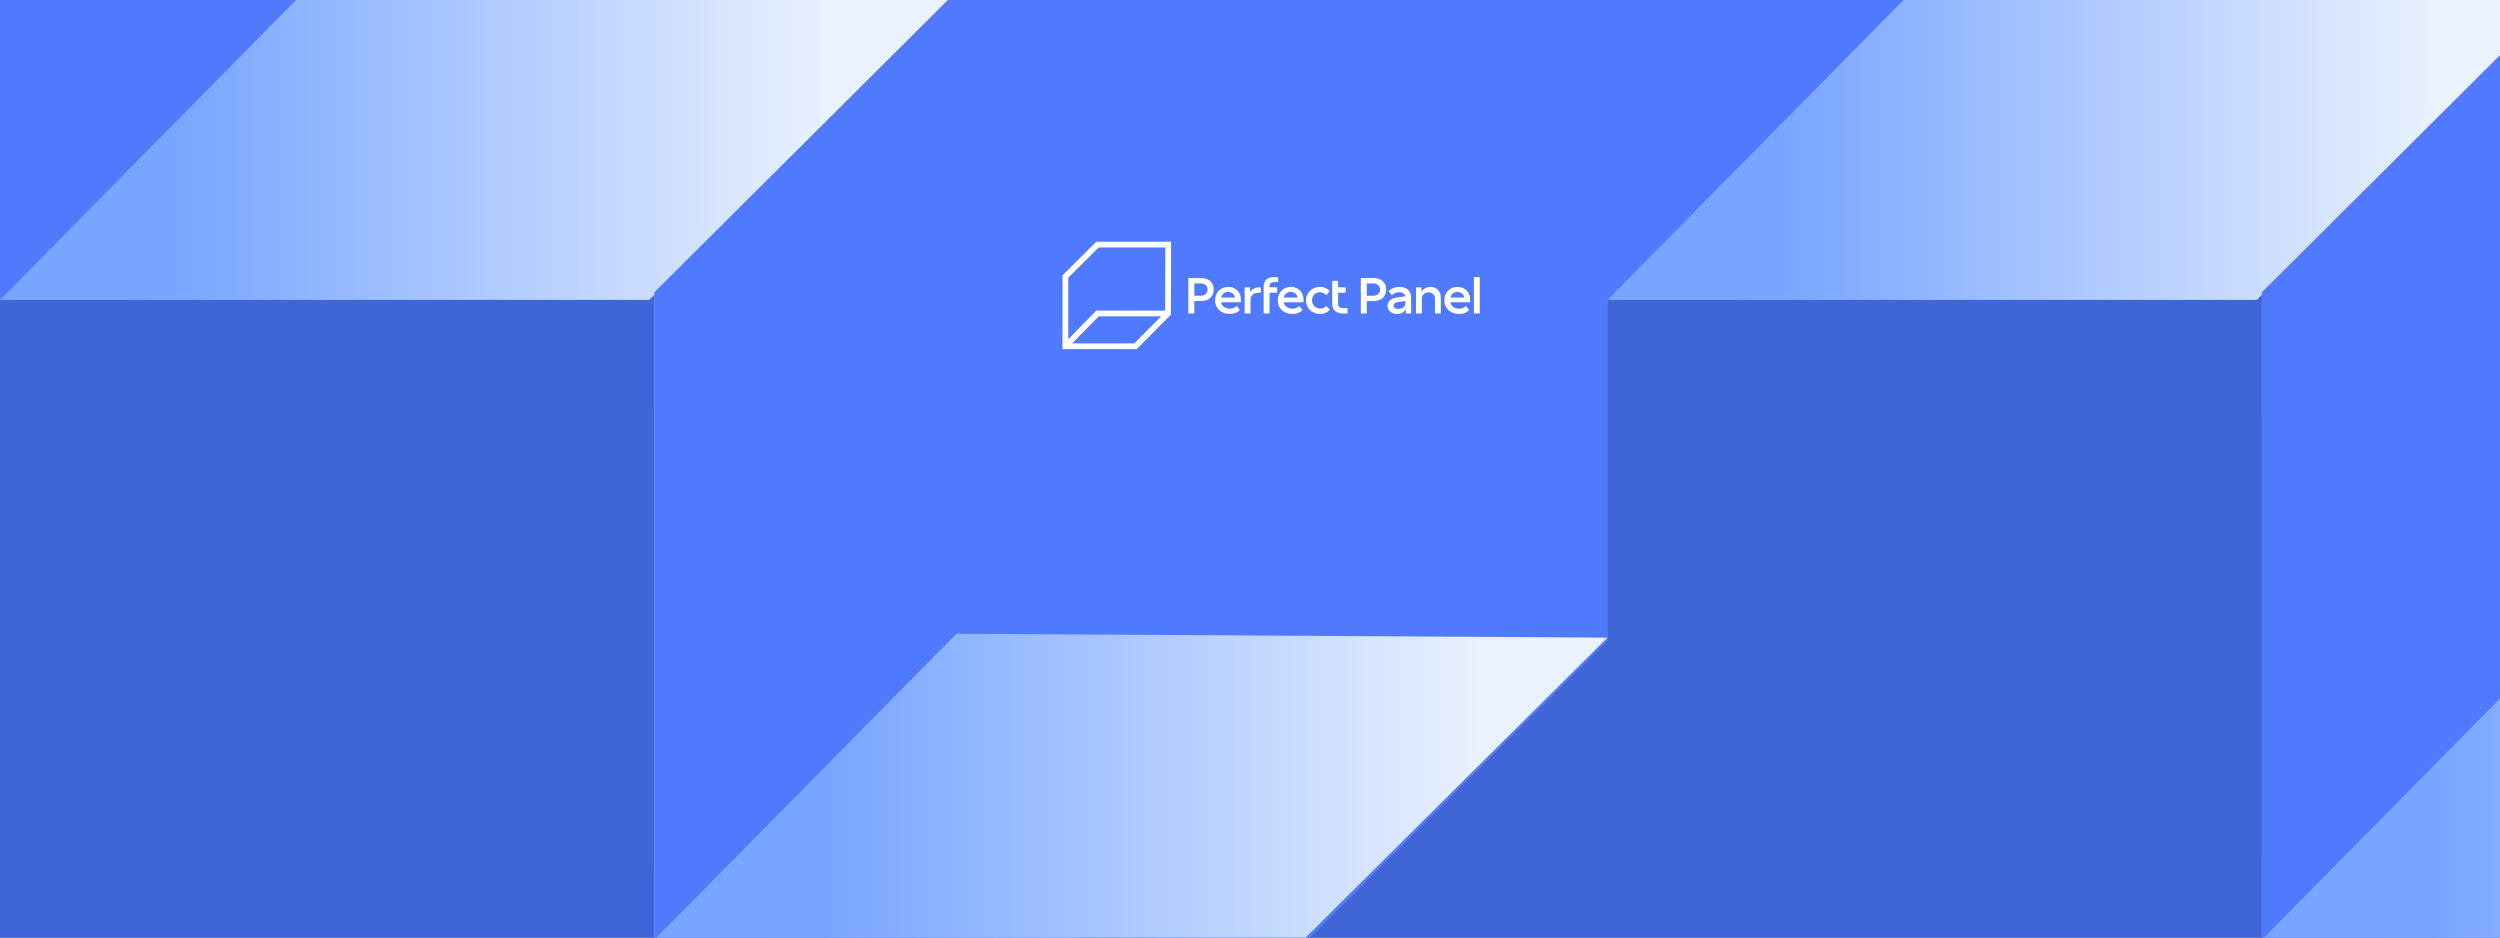 <svg width="1440" height="540" viewBox="0 0 1440 540" fill="none" xmlns="http://www.w3.org/2000/svg">
<rect x="0" y="0" width="1440" height="540" fill="#333333" stroke="none"/>
<g clip-path="url(#clip0_433_33)">
<rect width="1440" height="540" fill="#4065D6"/>
<path d="M373.936 172.731L548.991 -1.603L548.991 -374L172.557 -374L0 -202.154L0 172.731L373.936 172.731Z" fill="url(#paint0_angular_433_33)"/>
<path d="M373.936 172.731L548.991 -1.603L548.991 -374L172.557 -374L0 -202.154L0 172.731L373.936 172.731Z" fill="#507AFD"/>
<path d="M173.96 -3.484L548.991 -1.225L373.901 172.735H0L173.96 -3.484Z" fill="url(#paint1_linear_433_33)"/>
<path d="M1299.87 172.731L1474.92 -1.603L1474.92 -374L1098.49 -374L925.931 -202.154L925.931 172.731L1299.87 172.731Z" fill="url(#paint2_angular_433_33)"/>
<path d="M1299.87 172.731L1474.92 -1.603L1474.92 -374L1098.49 -374L925.931 -202.154L925.931 172.731L1299.87 172.731Z" fill="#507AFD"/>
<path d="M1099.89 -3.484L1474.92 -1.225L1299.83 172.735H925.932L1099.89 -3.484Z" fill="url(#paint3_linear_433_33)"/>
<path d="M750.876 543.248L925.93 368.914L925.93 -3.483L549.496 -3.483L376.94 168.363L376.94 543.248L750.876 543.248Z" fill="url(#paint4_angular_433_33)"/>
<path d="M750.876 543.248L925.93 368.914L925.93 -3.483L549.496 -3.483L376.94 168.363L376.94 543.248L750.876 543.248Z" fill="#507AFD"/>
<path d="M550.899 365.031L925.93 367.29L750.84 541.25H376.939L550.899 365.031Z" fill="url(#paint5_linear_433_33)"/>
<path d="M1676.81 543.248L1851.86 368.914L1851.86 -3.483L1475.43 -3.483L1302.87 168.363L1302.87 543.248L1676.81 543.248Z" fill="url(#paint6_angular_433_33)"/>
<path d="M1676.81 543.248L1851.86 368.914L1851.86 -3.483L1475.43 -3.483L1302.87 168.363L1302.87 543.248L1676.81 543.248Z" fill="#507AFD"/>
<path d="M1476.83 365.031L1851.86 367.29L1676.77 541.25H1302.87L1476.83 365.031Z" fill="url(#paint7_linear_433_33)"/>
<rect x="628.5" y="234" width="6" height="9.75" fill="#507AFD"/>
</g>
<path d="M691.754 160.139H684.491V180.561H687.932V173.426H691.754C696.158 173.426 699.105 170.874 699.105 166.783C699.105 162.692 696.246 160.139 691.754 160.139ZM691.579 170.35H687.934V163.243H691.579C694.292 163.243 695.575 164.925 695.575 166.783C695.575 168.64 694.292 170.35 691.579 170.35Z" fill="white"/>
<path d="M707.447 165.243C703.217 165.243 699.892 168.377 699.892 172.93C699.892 177.716 703.451 180.85 708.468 180.85C710.86 180.85 712.93 180.008 714.185 178.5L712.347 176.238C711.414 177.108 710.218 177.805 708.44 177.805C705.581 177.805 703.685 176.238 703.393 174.122H714.768V172.527C714.768 168.205 711.647 165.246 707.447 165.246V165.243ZM703.421 171.393C703.625 169.798 705.084 168.144 707.389 168.144C709.373 168.144 711.122 169.45 711.356 171.393H703.423H703.421Z" fill="white"/>
<path d="M720.077 168.522V165.506H716.926V180.561H720.309V172.641C720.309 170.117 721.943 168.58 725.298 168.58H726.261V165.506H725.298C722.585 165.506 720.806 166.957 720.077 168.522Z" fill="white"/>
<path d="M734.048 159.558C730.111 159.558 727.865 161.531 727.865 165.041V180.559H731.248V168.608H735.624V165.504H731.248V164.808C731.248 163.271 732.211 162.487 734.107 162.487H736.162V159.556H734.048V159.558Z" fill="white"/>
<path d="M743.529 165.243C739.299 165.243 735.974 168.377 735.974 172.93C735.974 177.716 739.533 180.85 744.55 180.85C746.943 180.85 749.013 180.008 750.268 178.5L748.43 176.238C747.497 177.108 746.3 177.805 744.522 177.805C741.663 177.805 739.768 176.238 739.475 174.122H750.85V172.527C750.85 168.205 747.729 165.246 743.529 165.246V165.243ZM739.504 171.393C739.708 169.798 741.167 168.144 743.471 168.144C745.455 168.144 747.205 169.45 747.439 171.393H739.505H739.504Z" fill="white"/>
<path d="M760.534 177.746C758.113 177.746 755.721 175.89 755.721 173.017C755.721 170.145 757.851 168.319 760.272 168.319C761.817 168.319 763.247 169.101 763.917 170.089L765.843 167.71C765.026 166.404 762.838 165.243 760.242 165.243C756.304 165.243 752.25 168.174 752.25 173.046C752.25 178.21 756.422 180.848 760.388 180.848C762.634 180.848 764.764 179.948 766.047 178.238L763.859 176.265C763.188 177.135 761.963 177.744 760.534 177.744V177.746Z" fill="white"/>
<path d="M770.744 175.165V168.609H775.12V165.505H770.744V161.763H767.36V175.078C767.36 178.703 769.899 180.56 773.544 180.56H776.199V177.486H773.894C771.999 177.486 770.744 176.704 770.744 175.165Z" fill="white"/>
<path d="M791.103 160.139H783.84V180.561H787.282V173.426H791.103C795.508 173.426 798.454 170.874 798.454 166.783C798.454 162.692 795.596 160.139 791.103 160.139ZM790.929 170.35H787.283V163.243H790.929C793.642 163.243 794.925 164.925 794.925 166.783C794.925 168.64 793.642 170.35 790.929 170.35Z" fill="white"/>
<path d="M806.038 165.243C803.762 165.243 801.371 166.113 799.854 167.738L801.75 170.059C802.8 169.014 804.288 168.319 805.921 168.319C807.963 168.319 809.393 169.479 809.509 170.668L804.608 171.365C802.246 171.713 799.241 172.902 799.241 176.063C799.241 179.225 801.896 180.85 804.725 180.85C806.913 180.85 808.837 179.979 809.741 178.036V180.561H812.833V171.395C812.833 167.739 810.558 165.245 806.036 165.245L806.038 165.243ZM809.509 175.106C809.509 176.701 807.439 177.949 805.541 177.949C803.908 177.949 802.654 177.252 802.654 175.976C802.654 174.7 804.142 174.178 804.842 174.091L809.509 173.424V175.106Z" fill="white"/>
<path d="M824.035 165.243C821.759 165.243 819.689 166.171 818.756 168.405V165.504H815.605V180.559H818.988V172.002C818.988 169.508 821.118 168.377 822.896 168.377C824.674 168.377 826.542 169.508 826.542 171.916V180.561H829.925V171.423C829.925 167.188 826.834 165.243 824.033 165.243H824.035Z" fill="white"/>
<path d="M839.494 165.243C835.264 165.243 831.939 168.377 831.939 172.93C831.939 177.716 835.498 180.85 840.515 180.85C842.907 180.85 844.977 180.008 846.232 178.5L844.395 176.238C843.462 177.108 842.265 177.805 840.487 177.805C837.628 177.805 835.732 176.238 835.44 174.122H846.815V172.527C846.815 168.205 843.694 165.246 839.494 165.246V165.243ZM835.468 171.393C835.672 169.798 837.132 168.144 839.436 168.144C841.42 168.144 843.169 169.45 843.403 171.393H835.47H835.468Z" fill="white"/>
<path d="M852.33 159.558H848.975V180.56H852.33V159.558Z" fill="white"/>
<path d="M631.463 139.227L612 158.6V201.086H654.745L674.444 181.241L674.573 139.228H631.463V139.227ZM632.839 142.528H671.241L671.13 178.91H631.452L615.32 195.375V159.967L632.839 142.53V142.528ZM653.355 197.784H617.596L632.853 182.212H668.814L653.357 197.784H653.355Z" fill="white"/>
<defs>
<radialGradient id="paint0_angular_433_33" cx="0" cy="0" r="1" gradientUnits="userSpaceOnUse" gradientTransform="translate(173.96 -3.488) rotate(0.081) scale(418.281 990.078)">
<stop stop-color="white"/>
<stop offset="1" stop-color="#4974FC"/>
</radialGradient>
<linearGradient id="paint1_linear_433_33" x1="99.406" y1="68.811" x2="480.084" y2="68.811" gradientUnits="userSpaceOnUse">
<stop stop-color="#78A5FF"/>
<stop offset="1" stop-color="#EBF2FF"/>
</linearGradient>
<radialGradient id="paint2_angular_433_33" cx="0" cy="0" r="1" gradientUnits="userSpaceOnUse" gradientTransform="translate(1099.89 -3.488) rotate(0.081) scale(418.281 990.078)">
<stop stop-color="white"/>
<stop offset="1" stop-color="#4974FC"/>
</radialGradient>
<linearGradient id="paint3_linear_433_33" x1="1025.34" y1="68.811" x2="1406.02" y2="68.811" gradientUnits="userSpaceOnUse">
<stop stop-color="#78A5FF"/>
<stop offset="1" stop-color="#EBF2FF"/>
</linearGradient>
<radialGradient id="paint4_angular_433_33" cx="0" cy="0" r="1" gradientUnits="userSpaceOnUse" gradientTransform="translate(550.9 367.029) rotate(0.081) scale(418.281 990.078)">
<stop stop-color="white"/>
<stop offset="1" stop-color="#4974FC"/>
</radialGradient>
<linearGradient id="paint5_linear_433_33" x1="476.345" y1="437.326" x2="857.024" y2="437.326" gradientUnits="userSpaceOnUse">
<stop stop-color="#78A5FF"/>
<stop offset="1" stop-color="#EBF2FF"/>
</linearGradient>
<radialGradient id="paint6_angular_433_33" cx="0" cy="0" r="1" gradientUnits="userSpaceOnUse" gradientTransform="translate(1476.83 367.029) rotate(0.081) scale(418.281 990.078)">
<stop stop-color="white"/>
<stop offset="1" stop-color="#4974FC"/>
</radialGradient>
<linearGradient id="paint7_linear_433_33" x1="1402.28" y1="437.326" x2="1782.96" y2="437.326" gradientUnits="userSpaceOnUse">
<stop stop-color="#78A5FF"/>
<stop offset="1" stop-color="#EBF2FF"/>
</linearGradient>
<clipPath id="clip0_433_33">
<rect width="1440" height="540" fill="white"/>
</clipPath>
</defs>
</svg>
